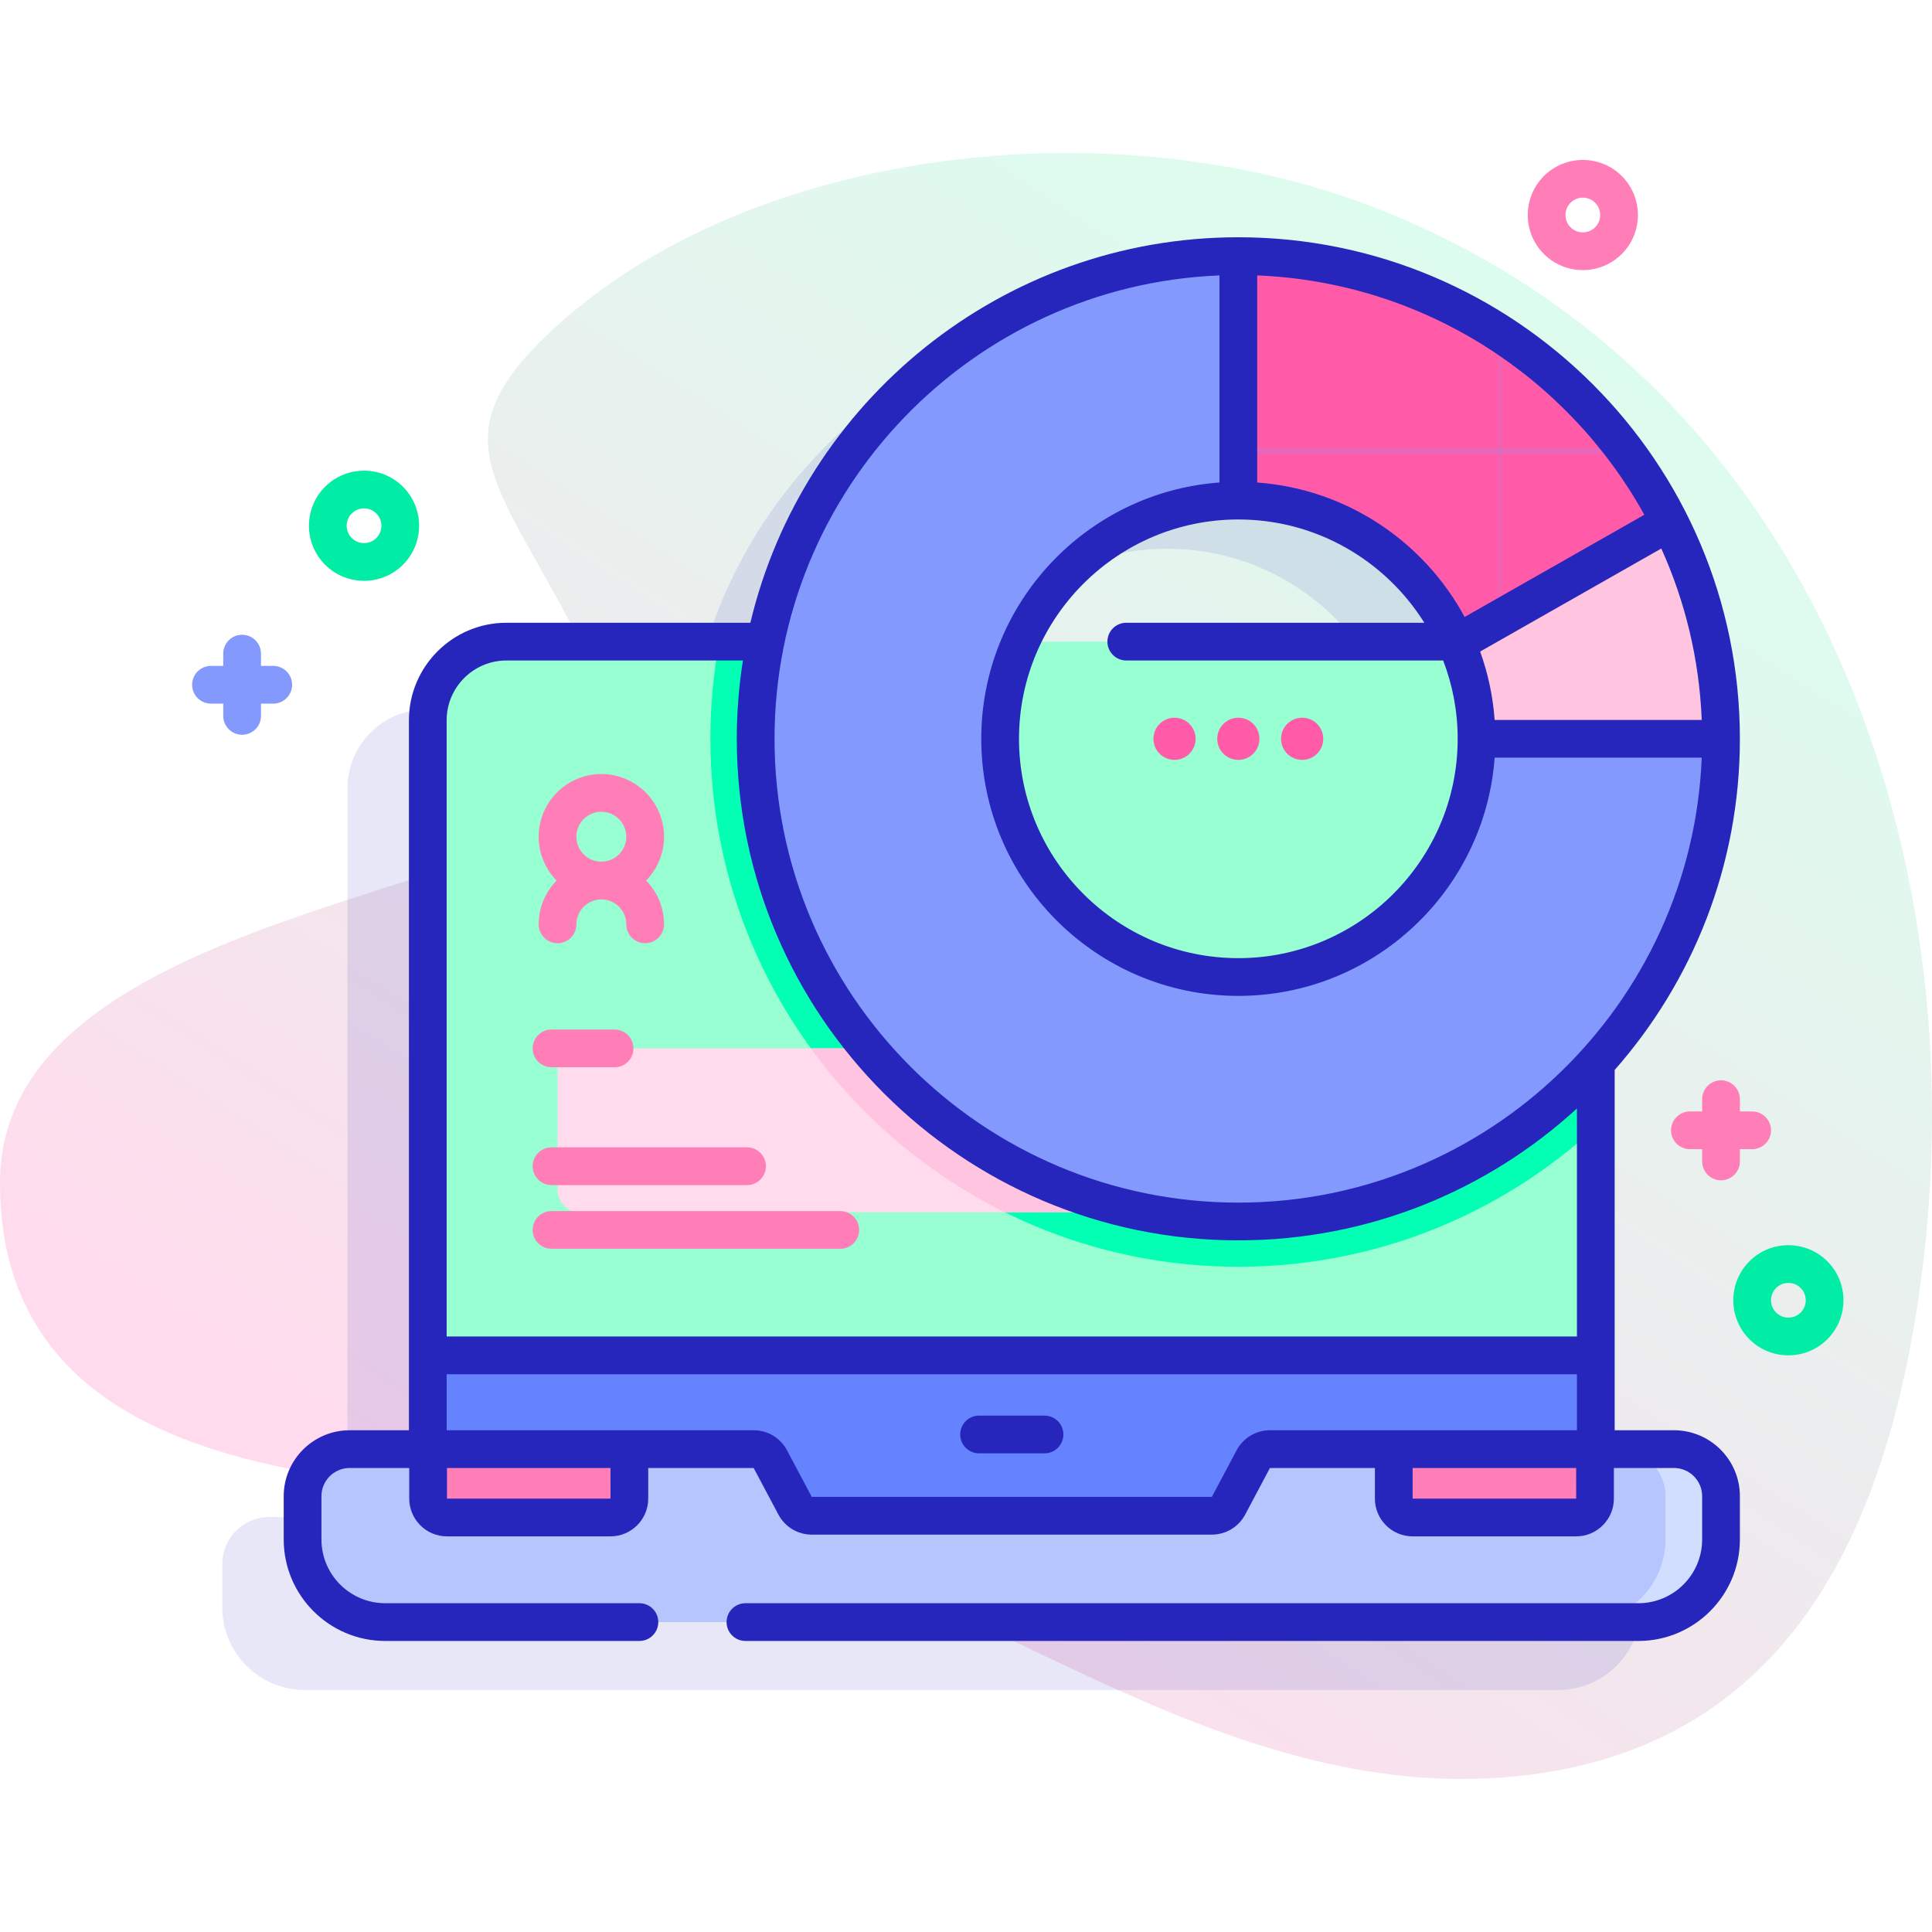 <svg id="Capa_1" enable-background="new 0 0 512 512" height="512" viewBox="0 0 512 512" width="512" xmlns="http://www.w3.org/2000/svg" xmlns:xlink="http://www.w3.org/1999/xlink"><pattern id="Unnamed_Pattern_2" height="125.698" overflow="visible" patternUnits="userSpaceOnUse" viewBox="0 -125.698 125.865 125.698" width="125.865" x="-1114" y="2514"><path d="m0-125.698h125.865v125.698h-125.865z" fill="none"/><path id="XMLID_57_" d="m0-125.698h125.865v125.698h-125.865z" fill="#ff5ba8" transform="matrix(-1 0 0 -1 125.865 -125.698)"/></pattern><linearGradient id="SVGID_1_" gradientUnits="userSpaceOnUse" x1="420.854" x2="181.854" y1="81.636" y2="452.636"><stop offset=".011" stop-color="#dcfdee"/><stop offset=".381" stop-color="#e8f1ee"/><stop offset="1" stop-color="#ffdbed"/></linearGradient><path d="m364.823 55.215c-69.098-27.035-164.784-16.764-217.662 31.51-37.336 34.085-8.439 43.8 17.016 106.17 18.423 45.14-164.177 38.927-164.177 120.495 0 94.299 132.251 76.424 181.329 87.218 75.036 16.504 140.496 78.242 220.668 70.103 69.795-7.086 96.403-61.855 106.109-124.642 18.082-116.976-26.329-245.094-143.283-290.854z" fill="url(#SVGID_1_)"/><path d="m422.336 402.034h-20.71v-105.007c22.052-22.993 35.623-54.179 35.623-88.477 0-70.533-57.382-127.915-127.915-127.915-63.55 0-116.416 46.587-126.262 107.401h-70.136c-11.51 0-20.84 9.33-20.84 20.85v193.149h-20.708c-6.89 0-12.476 5.585-12.476 12.476v11.465c0 12.09 9.797 21.898 21.898 21.898h332.104c12.101 0 21.898-9.807 21.898-21.898v-11.466c0-6.891-5.586-12.476-12.476-12.476zm-113.002-256.612c27.628 0 51.151 17.848 59.688 42.614h-119.375c8.536-24.766 32.059-42.614 59.687-42.614z" fill="#2626bc" opacity=".11"/><path d="m422.9 190.884v208.93c0 2.76-2.24 5-5 5h-304.53v-213.93c0-11.52 9.33-20.85 20.84-20.85h267.85c11.51 0 20.84 9.33 20.84 20.85z" fill="#97ffd2"/><path d="m248 267.5v-97.466h-57.36c-1.56 8.35-2.38 16.96-2.38 25.76 0 77.15 62.76 139.91 139.91 139.91 36.5 0 69.79-14.05 94.73-37.03v-31.174z" fill="#02ffb3"/><path d="m361.5 283.804v31.49c0 3.29-2.67 5.96-5.97 5.96h-201.81c-3.3 0-5.97-2.67-5.97-5.96v-31.49c0-3.3 2.67-5.97 5.97-5.97h201.81c3.3 0 5.97 2.67 5.97 5.97z" fill="#ffdbed"/><path d="m355.53 277.834h-140.64c13.31 18.31 30.94 33.29 51.38 43.42h89.26c3.3 0 5.97-2.67 5.97-5.96v-31.49c0-3.3-2.67-5.97-5.97-5.97z" fill="#ffc4df"/><g fill="#ff7eb8"><path d="m162.867 282.835h-16.707c-2.762 0-5-2.239-5-5s2.238-5 5-5h16.707c2.762 0 5 2.239 5 5s-2.239 5-5 5z"/><path d="m197.969 314.061h-51.81c-2.762 0-5-2.239-5-5s2.238-5 5-5h51.81c2.762 0 5 2.239 5 5s-2.238 5-5 5z"/><path d="m222.679 330.945h-76.52c-2.762 0-5-2.239-5-5s2.238-5 5-5h76.52c2.762 0 5 2.239 5 5s-2.238 5-5 5z"/></g><path d="m422.9 359.185v40.63c0 2.76-2.24 5-5 5h-304.53v-45.63z" fill="#6583fe"/><path d="m456.086 396.51v11.465c0 12.09-9.797 21.898-21.898 21.898h-332.103c-12.101 0-21.898-9.808-21.898-21.898v-11.465c0-6.89 5.586-12.476 12.476-12.476h107.067c1.849 0 3.548 1.021 4.416 2.654l6.56 12.348c.868 1.633 2.566 2.654 4.416 2.654h106.031c1.849 0 3.548-1.021 4.416-2.654l6.56-12.348c.868-1.633 2.566-2.654 4.415-2.654h107.067c6.89 0 12.475 5.585 12.475 12.476z" fill="#b7c5ff"/><path d="m456.088 396.505v11.47c0 12.09-9.8 21.9-21.9 21.9h-14.72c12.1 0 21.9-9.81 21.9-21.9v-11.47c0-6.89-5.59-12.47-12.48-12.47h14.72c6.89 0 12.48 5.58 12.48 12.47z" fill="#d2deff"/><path d="m161.787 402.152h-43.333c-2.761 0-5-2.239-5-5v-13.118h53.333v13.118c0 2.761-2.239 5-5 5z" fill="#ff7eb8"/><path d="m417.695 402.152h-43.333c-2.761 0-5-2.239-5-5v-13.118h53.333v13.118c0 2.761-2.238 5-5 5z" fill="#ff7eb8"/><path d="m328.172 323.708c-70.532 0-127.914-57.382-127.914-127.915s57.382-127.915 127.914-127.915c70.533 0 127.915 57.382 127.915 127.915s-57.382 127.915-127.915 127.915zm0-191.043c-34.809 0-63.127 28.319-63.127 63.127s28.318 63.127 63.127 63.127 63.128-28.319 63.128-63.127-28.319-63.127-63.128-63.127z" fill="#8399fe"/><path d="m328.172 67.878v64.787c34.809 0 63.128 28.319 63.128 63.127h64.787c0-70.532-57.382-127.914-127.915-127.914z" fill="url(#Unnamed_Pattern_2)"/><path d="m456.088 195.791h-64.79c0-8.99-1.89-17.56-5.31-25.31l56.46-32.11c8.73 17.27 13.64 36.79 13.64 57.42z" fill="#ffc4df"/><circle cx="311.262" cy="195.791" fill="url(#Unnamed_Pattern_2)" r="5.59"/><circle cx="328.172" cy="195.791" fill="url(#Unnamed_Pattern_2)" r="5.59"/><circle cx="345.082" cy="195.791" fill="url(#Unnamed_Pattern_2)" r="5.59"/><path d="m443.61 379.034h-15.705v-95.483c20.64-23.428 33.182-54.154 33.182-87.758 0-73.29-59.625-132.915-132.915-132.915-62.705 0-115.401 43.65-129.315 102.159h-64.644c-14.251 0-25.845 11.594-25.845 25.845v188.151h-15.705c-9.637 0-17.477 7.84-17.477 17.476v11.464c0 14.832 12.066 26.898 26.898 26.898h67.365c2.762 0 5-2.239 5-5s-2.238-5-5-5h-67.365c-9.317 0-16.898-7.581-16.898-16.898v-11.463c0-4.123 3.354-7.476 7.477-7.476h15.791v8.118c0 5.514 4.486 10 10 10h43.333c5.514 0 10-4.486 10-10v-8.118h27.942l6.561 12.349c1.74 3.273 5.124 5.307 8.831 5.307h106.031c3.707 0 7.091-2.033 8.832-5.308l6.559-12.348h27.819v8.118c0 5.514 4.486 10 10 10h43.333c5.514 0 10-4.486 10-10v-8.118h15.915c4.122 0 7.476 3.354 7.476 7.476v11.465c0 9.317-7.58 16.898-16.897 16.898h-236.639c-2.762 0-5 2.239-5 5s2.238 5 5 5h236.639c14.831 0 26.897-12.066 26.897-26.898v-11.465c0-9.637-7.84-17.476-17.476-17.476zm-47.513-188.242c-.461-6.316-1.771-12.398-3.844-18.123l48.008-27.303c6.304 13.958 10.067 29.298 10.716 45.426zm-67.925-53.127c20.763 0 39.008 10.951 49.292 27.372h-78.989c-2.762 0-5 2.239-5 5s2.238 5 5 5h83.98c2.475 6.451 3.845 13.444 3.845 20.755 0 32.052-26.076 58.128-58.128 58.128s-58.127-26.076-58.127-58.128 26.075-58.127 58.127-58.127zm107.592-1.245-47.619 27.082c-10.776-19.933-31.203-33.899-54.973-35.634v-54.88c44.152 1.776 82.379 26.949 102.592 63.432zm-112.592-63.432v54.88c-35.237 2.571-63.127 32.042-63.127 67.924 0 37.566 30.562 68.128 68.127 68.128 35.882 0 65.354-27.89 67.925-63.128h54.88c-2.633 65.465-56.705 117.915-122.805 117.915-67.775 0-122.914-55.14-122.914-122.915 0-66.099 52.449-120.171 117.914-122.804zm-188.959 102.049h62.669c-1.065 6.765-1.624 13.696-1.624 20.755 0 73.29 59.625 132.915 132.914 132.915 34.556 0 66.071-13.259 89.733-34.952v60.431h-299.537v-163.304c0-8.737 7.109-15.845 15.845-15.845zm27.581 222.114h-43.34v-8.118h43.336zm165.918-12.809-6.56 12.347h-106.031l-6.561-12.349c-1.74-3.274-5.124-5.308-8.831-5.308h-81.361v-14.847h299.537v14.847h-81.362c-3.706.002-7.09 2.035-8.831 5.31zm46.65 12.81v-8.118h43.336l.004 8.118z" fill="#2626bc"/><path d="m276.808 375.152h-17.342c-2.762 0-5 2.239-5 5s2.238 5 5 5h17.342c2.762 0 5-2.239 5-5s-2.239-5-5-5z" fill="#2626bc"/><path d="m175.978 221.741c0-9.161-7.453-16.613-16.613-16.613s-16.613 7.453-16.613 16.613c0 4.518 1.818 8.615 4.755 11.613-2.936 2.998-4.755 7.095-4.755 11.613 0 2.761 2.238 5 5 5s5-2.239 5-5c0-3.646 2.967-6.613 6.613-6.613s6.613 2.967 6.613 6.613c0 2.761 2.238 5 5 5s5-2.239 5-5c0-4.518-1.818-8.615-4.755-11.613 2.936-2.997 4.755-7.095 4.755-11.613zm-16.614-6.613c3.646 0 6.613 2.967 6.613 6.613s-2.967 6.613-6.613 6.613-6.613-2.967-6.613-6.613 2.967-6.613 6.613-6.613z" fill="#ff7eb8"/><path d="m96.474 153.923c-3.739 0-7.479-1.423-10.326-4.27-5.693-5.695-5.693-14.959 0-20.652 5.694-5.693 14.959-5.692 20.651 0 5.693 5.693 5.693 14.958.001 20.651h-.001c-2.846 2.848-6.586 4.271-10.325 4.271zm6.79-7.805h.01zm-6.79-11.391c-1.179 0-2.358.449-3.256 1.346-1.794 1.794-1.794 4.714.001 6.509 1.793 1.794 4.715 1.794 6.51 0 1.794-1.794 1.794-4.715 0-6.509-.898-.898-2.077-1.346-3.255-1.346z" fill="#01eca5"/><path d="m464.338 294.544h-3.25v-3.25c0-2.761-2.238-5-5-5s-5 2.239-5 5v3.25h-3.25c-2.762 0-5 2.239-5 5s2.238 5 5 5h3.25v3.25c0 2.761 2.238 5 5 5s5-2.239 5-5v-3.25h3.25c2.762 0 5-2.239 5-5s-2.238-5-5-5z" fill="#ff7eb8"/><path d="m72.412 176.469h-3.25v-3.25c0-2.761-2.238-5-5-5s-5 2.239-5 5v3.25h-3.25c-2.762 0-5 2.239-5 5s2.238 5 5 5h3.25v3.25c0 2.761 2.238 5 5 5s5-2.239 5-5v-3.25h3.25c2.762 0 5-2.239 5-5s-2.238-5-5-5z" fill="#8399fe"/><path d="m473.94 359.18c-3.739 0-7.479-1.423-10.325-4.27-5.694-5.694-5.694-14.958 0-20.652 5.693-5.693 14.957-5.693 20.65 0 5.694 5.694 5.694 14.958 0 20.652-2.846 2.846-6.585 4.27-10.325 4.27zm0-19.197c-1.179 0-2.357.449-3.255 1.346-1.794 1.794-1.794 4.715 0 6.509 1.795 1.795 4.715 1.795 6.51 0 1.794-1.794 1.794-4.715 0-6.509-.897-.897-2.076-1.346-3.255-1.346z" fill="#01eca5"/><path d="m419.468 71.578c-3.739 0-7.479-1.423-10.325-4.27-5.693-5.694-5.693-14.958 0-20.652s14.957-5.693 20.65 0 5.693 14.958.001 20.651h-.001c-2.847 2.848-6.586 4.271-10.325 4.271zm6.79-7.806h.01zm-6.79-11.391c-1.179 0-2.357.449-3.255 1.346-1.794 1.794-1.794 4.715.001 6.51 1.793 1.794 4.714 1.794 6.509 0 1.794-1.794 1.794-4.715 0-6.509-.898-.898-2.077-1.347-3.255-1.347z" fill="#ff7eb8"/></svg>
